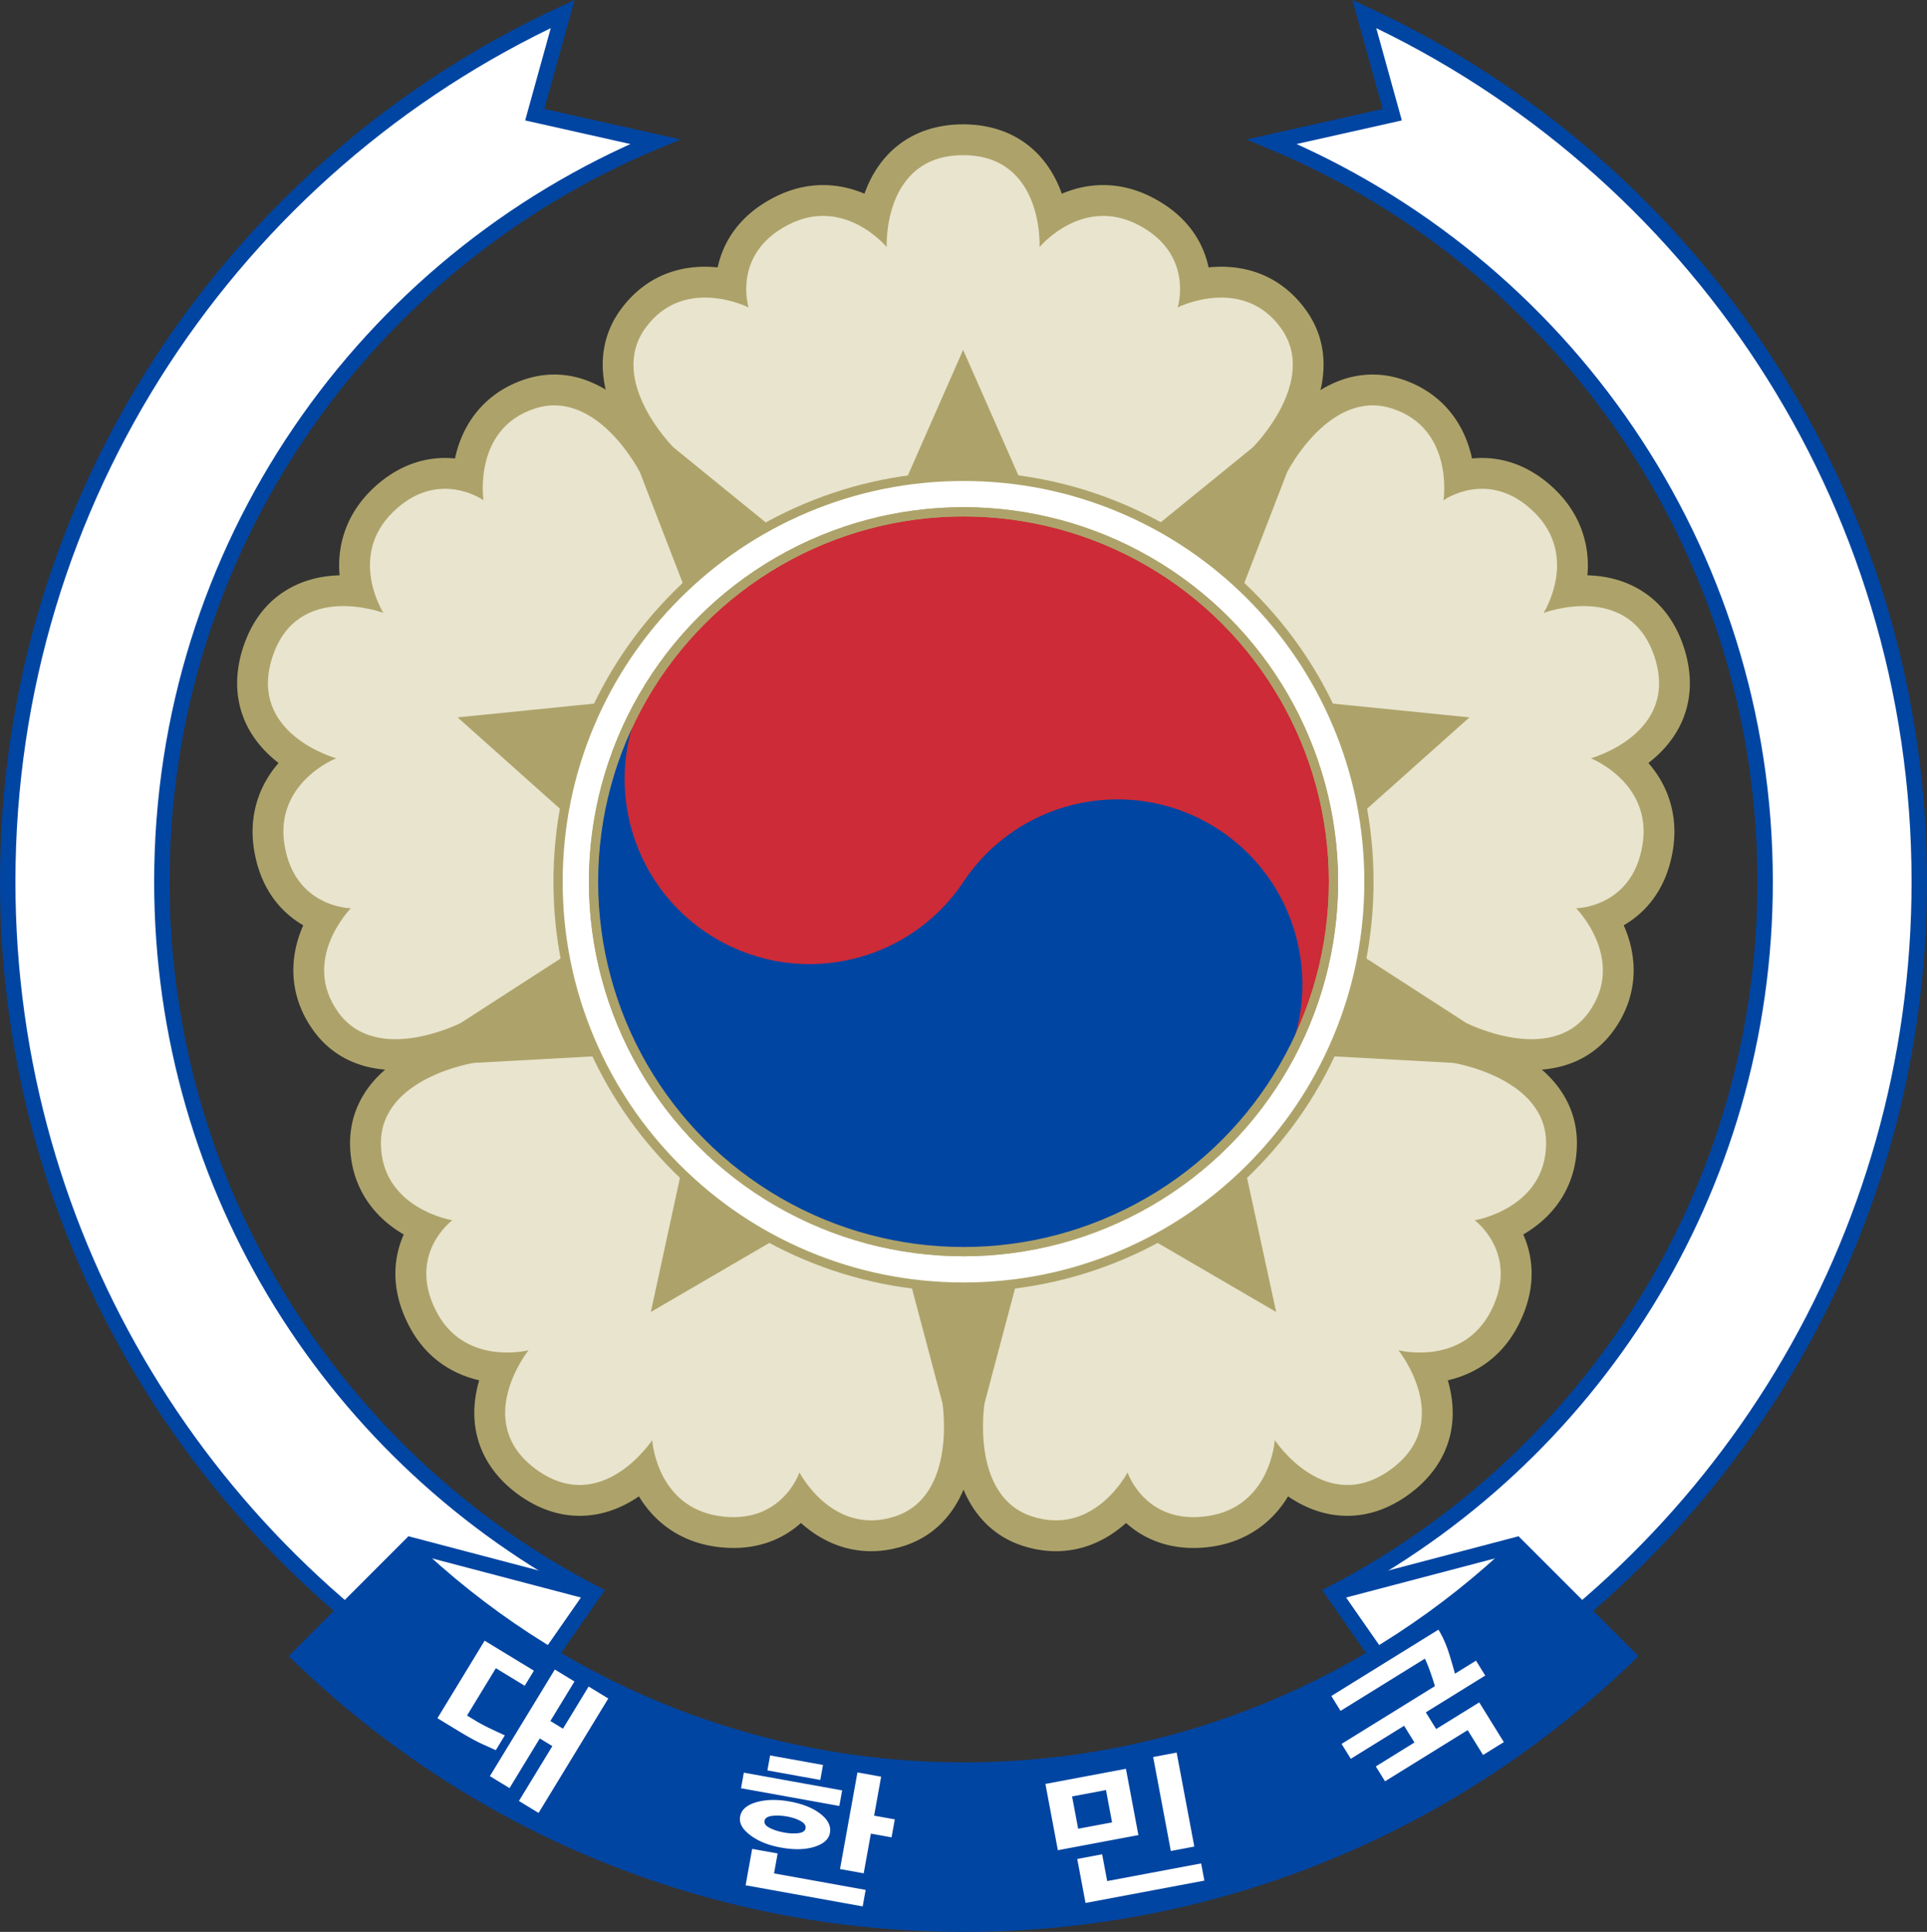<?xml version="1.0" encoding="UTF-8" standalone="no"?>
<svg
   width="1000"
   height="1002.755"
   viewBox="0 0 1000 1002.755"
   version="1.1"
   id="svg14"
   sodipodi:docname="태극근화문.svg"
   xml:space="preserve"
   inkscape:version="1.3 (0e150ed6c4, 2023-07-21)"
   xmlns:inkscape="http://www.inkscape.org/namespaces/inkscape"
   xmlns:sodipodi="http://sodipodi.sourceforge.net/DTD/sodipodi-0.dtd"
   xmlns="http://www.w3.org/2000/svg"
   xmlns:svg="http://www.w3.org/2000/svg"><rect x="0" y="0" width="1000" height="1002.755" fill="#333333" stroke="none"/><defs
     id="defs14" /><sodipodi:namedview
     id="namedview14"
     pagecolor="#ffffff"
     bordercolor="#000000"
     borderopacity="0.25"
     inkscape:showpageshadow="2"
     inkscape:pageopacity="0.0"
     inkscape:pagecheckerboard="0"
     inkscape:deskcolor="#d1d1d1"
     inkscape:zoom="0.29299566"
     inkscape:cx="542.67015"
     inkscape:cy="814.00522"
     inkscape:window-width="1920"
     inkscape:window-height="1009"
     inkscape:window-x="-8"
     inkscape:window-y="-8"
     inkscape:window-maximized="1"
     inkscape:current-layer="svg14" /><path
     fill="#847139"
     d="M871.107 378c6.68-12.381 7.638-26.843 2.771-41.82-4.413-13.582-12.166-23.737-23.04-30.18-7.806-4.625-16.902-7.106-27.063-7.382 1.473-16.657-4.253-32.187-16.39-44.138-11.135-10.972-24.376-16.772-38.289-16.772-1.794 0-3.53.097-5.205.27a67.37 67.37 0 0 0-.473-2.044c-4.769-19.214-17.57-33.102-36.042-39.105-4.944-1.606-10-2.42-15.027-2.42-10.283 0-19.348 3.294-27.095 8.07 3.632-15.27 1.074-29.676-7.637-41.665-10.625-14.625-25.78-22.357-43.826-22.357-2.27 0-4.475.126-6.59.344-2.442-11.383-9.59-26.124-29.133-36.266-8.26-4.288-16.856-6.462-25.548-6.462-8.103 0-15.324 1.848-21.495 4.48-2.492-6.979-6.346-14.218-12.292-20.45-9.71-10.179-23.169-15.559-38.918-15.559-15.748 0-29.206 5.38-38.918 15.56-5.945 6.231-9.8 13.47-12.291 20.448-6.171-2.63-13.39-4.48-21.494-4.48-8.693 0-17.288 2.175-25.547 6.462-19.546 10.144-26.694 24.885-29.136 36.267a64.308 64.308 0 0 0-6.588-.344c-18.046 0-33.2 7.731-43.828 22.357-8.67 11.934-11.241 26.253-7.688 41.438-8.55-5.17-17.55-7.843-26.67-7.843-5.03 0-10.085.814-15.027 2.42-18.474 6.003-31.274 19.89-36.044 39.104-.17.687-.328 1.37-.473 2.045a50.349 50.349 0 0 0-5.204-.27c-13.913 0-27.155 5.798-38.289 16.768-12.138 11.956-17.864 27.482-16.39 44.14-10.161.277-19.258 2.756-27.062 7.38-10.876 6.443-18.628 16.599-23.042 30.183-4.866 14.978-3.907 29.439 2.771 41.82 4.095 7.59 9.801 13.501 15.677 18.03-10.979 12.608-15.47 28.53-12.677 45.33 3.606 21.724 15.416 33.076 25.488 38.918-.28.63-.553 1.275-.819 1.93-7.435 18.348-5.242 37.107 6.176 52.82 8.717 12 21.488 18.903 37.153 20.16-11.854 10.207-18.22 23.332-18.219 38.114 0 19.425 9.252 35.891 26.052 46.365.601.374 1.199.735 1.796 1.081-4.714 10.645-7.596 26.772 2.253 46.463 5.774 11.546 14.303 20.045 25.348 25.258a56.647 56.647 0 0 0 11.55 3.976c-2.088 7.115-3.23 15.247-2.081 23.79 1.874 13.943 9.6 26.206 22.34 35.463 10.125 7.355 20.847 11.085 31.87 11.085 12.24 0 22.62-4.525 30.77-10.106 8.6 14.319 22.35 23.501 39.177 26.035 3.363.507 6.698.764 9.91.764 13.529 0 25.513-4.465 34.981-12.973 10.708 9.598 23.235 14.65 36.428 14.65 5.698 0 11.518-.953 17.297-2.83 14.07-4.572 24.594-14.697 30.637-29.147 6.041 14.45 16.561 24.573 30.636 29.146 5.777 1.877 11.596 2.83 17.296 2.83h.004c13.191 0 25.718-5.051 36.426-14.65 9.468 8.51 21.454 12.976 34.982 12.976 3.21 0 6.544-.257 9.905-.764 16.831-2.536 30.58-11.716 39.179-26.036 8.15 5.58 18.531 10.105 30.77 10.105 11.023 0 21.745-3.729 31.87-11.085 12.741-9.257 20.467-21.52 22.34-35.464 1.148-8.544.008-16.675-2.082-23.79a56.64 56.64 0 0 0 11.55-3.976c11.046-5.213 19.575-13.711 25.347-25.256 9.851-19.695 6.97-35.82 2.255-46.465a66.724 66.724 0 0 0 1.796-1.08c16.8-10.474 26.051-26.94 26.051-46.364.001-14.78-6.365-27.906-18.217-38.114 15.662-1.257 28.435-8.16 37.152-20.159 11.418-15.715 13.61-34.474 6.175-52.822a66.202 66.202 0 0 0-.817-1.93c10.072-5.84 21.882-17.193 25.488-38.915 2.791-16.802-1.7-32.726-12.678-45.333 5.875-4.529 11.58-10.438 15.676-18.03z"
     id="path1"
     style="fill:#ada36a;fill-opacity:1" /><path
     fill="#e9e4ce"
     d="M664.674 170.218c-19.978-27.497-53.52-10.66-53.52-10.66s8.745-27.669-20.458-42.824c-29.204-15.16-51.212 11.501-51.212 11.501s2.241-47.693-39.668-47.693c-41.908 0-39.667 47.693-39.667 47.693s-22.009-26.662-51.212-11.501c-29.204 15.155-20.458 42.825-20.458 42.825s-33.543-16.838-53.52 10.659c-19.982 27.5 14.537 61.99 14.536 61.99l47.747 38.852 55.552 17.37 47.022-106.826 47.021 106.826 55.554-17.37 47.747-38.852c-.001 0 34.517-34.489 14.536-61.99zM277.573 212.046c-32.325 10.502-26.676 47.607-26.676 47.607s-23.614-16.868-47.051 6.222c-23.443 23.09-4.887 52.26-4.887 52.26s-44.667-16.87-57.617 22.988c-12.95 39.858 33.101 52.465 33.101 52.465s-32.157 12.692-26.764 45.152c5.39 32.457 34.408 32.69 34.408 32.69s-26.379 26.698-6.402 54.194c19.98 27.503 63.448 5.33 63.448 5.332l51.705-33.405 33.687-47.467-87.068-77.73 116.128-11.71.646-58.202-22.195-57.416s-22.134-43.486-54.463-32.98zM197.675 593.302c0 33.988 37.033 40.083 37.033 40.083s-23.34 17.244-8.621 46.67c14.715 29.431 48.192 20.797 48.192 20.797s-29.846 37.268 4.057 61.902c33.905 24.633 60.126-15.27 60.126-15.27s2.134 34.507 34.672 39.407c32.534 4.904 41.722-22.621 41.722-22.621s17.24 33.337 49.564 22.835c32.33-10.503 24.677-58.695 24.678-58.695l-15.792-59.497-34.734-46.706L337.74 680.99l24.75-114.062-55.155-18.6-61.465 3.367c.001 0-48.197 7.613-48.195 41.606zM535.582 787.104c32.324 10.503 49.565-22.834 49.565-22.834s9.188 27.526 41.722 22.621c32.538-4.9 34.671-39.407 34.671-39.407s26.221 39.902 60.126 15.27c33.904-24.634 4.058-61.901 4.058-61.901s33.477 8.633 48.192-20.799c14.718-29.425-8.622-46.67-8.622-46.67s37.035-6.094 37.035-40.081c0-33.995-48.198-41.607-48.198-41.608l-61.465-3.366-55.153 18.6 24.75 114.062-100.832-58.785-34.735 46.707-15.79 59.497s-7.655 48.191 24.676 58.694zM824.318 525.625c19.978-27.497-6.4-54.195-6.4-54.195s29.017-.233 34.407-32.69c5.393-32.46-26.765-45.151-26.765-45.151s46.052-12.608 33.102-52.465c-12.951-39.857-57.617-22.988-57.617-22.988s18.555-29.17-4.888-52.26c-23.437-23.092-47.05-6.222-47.05-6.222s5.648-37.105-26.675-47.608c-32.33-10.506-54.464 32.98-54.465 32.98l-22.195 57.417.646 58.202 116.128 11.71-87.066 77.73 33.687 47.468 51.706 33.403c-.002 0 43.465 22.17 63.445-5.33z"
     id="path2"
     style="fill:#e9e4ce;fill-opacity:1" /><path
     fill="#fff"
     stroke="#003478"
     stroke-width="8"
     d="M996 457.66C996 258.002 878.033 85.912 708.004 7.257l14.488 52.272-62.49 14.02c150.33 62.693 255.998 211.055 255.998 384.108 0 160.494-90.888 299.753-224 369.131l46.013 66.129C891.75 808.668 996 645.34 996 457.659Z"
     id="path3"
     style="stroke:#0145a2;stroke-opacity:1" /><path
     fill="#fff"
     d="M500.002 668.058c-28.397 0-55.952-5.564-81.904-16.542-25.056-10.597-47.554-25.765-66.871-45.082-19.317-19.318-34.485-41.815-45.081-66.873-10.977-25.946-16.542-53.503-16.542-81.903 0-28.4 5.564-55.956 16.542-81.902 10.597-25.057 25.765-47.556 45.08-66.871 19.317-19.318 41.816-34.486 66.873-45.084 25.952-10.977 53.506-16.542 81.903-16.542 28.397 0 55.953 5.564 81.903 16.542 25.058 10.598 47.556 25.765 66.871 45.084 19.316 19.314 34.484 41.813 45.082 66.872 10.977 25.95 16.542 53.505 16.542 81.902 0 28.398-5.564 55.954-16.542 81.903-10.597 25.057-25.765 47.555-45.082 66.872-19.316 19.318-41.814 34.485-66.872 45.082-25.95 10.977-53.506 16.542-81.902 16.542z"
     id="path4" /><path
     fill="#ada36a"
     d="M500.002 249.66c28.073 0 55.315 5.5 80.968 16.352 24.77 10.477 47.013 25.472 66.11 44.57 19.097 19.097 34.091 41.34 44.569 66.11C702.5 402.345 708 429.587 708 457.66s-5.5 55.315-16.352 80.967c-10.478 24.771-25.472 47.013-44.57 66.11-19.096 19.097-41.338 34.092-66.109 44.569-25.653 10.852-52.895 16.353-80.968 16.353s-55.315-5.501-80.968-16.353c-24.77-10.477-47.013-25.472-66.11-44.57-19.096-19.095-34.09-41.338-44.568-66.108-10.851-25.653-16.352-52.895-16.352-80.968s5.5-55.315 16.352-80.968c10.477-24.77 25.472-47.013 44.569-66.11 19.096-19.098 41.339-34.093 66.11-44.57 25.652-10.852 52.893-16.352 80.967-16.352m0-4.8c-28.721 0-56.592 5.629-82.838 16.732-25.342 10.718-48.097 26.06-67.633 45.596-19.536 19.536-34.877 42.292-45.595 67.634-11.102 26.246-16.732 54.116-16.732 82.838 0 28.72 5.629 56.592 16.732 82.838 10.718 25.34 26.059 48.097 45.595 67.633 19.536 19.536 42.292 34.877 67.634 45.595 26.247 11.102 54.116 16.732 82.838 16.732 28.72 0 56.59-5.63 82.837-16.732 25.342-10.718 48.098-26.06 67.634-45.595 19.536-19.536 34.877-42.292 45.595-67.634 11.103-26.246 16.732-54.116 16.732-82.837 0-28.721-5.629-56.592-16.732-82.84-10.718-25.34-26.06-48.097-45.595-67.632-19.535-19.537-42.292-34.878-67.634-45.597-26.247-11.102-54.118-16.732-82.838-16.732z"
     id="path5"
     inkscape:label="path5" /><ellipse
     cx="500.002"
     cy="457.658"
     fill="none"
     stroke="#ada36a"
     stroke-width="4.8"
     rx="191.999"
     ry="191.999"
     id="ellipse12"
     style="display:inline;fill:#cd2b37;fill-opacity:1"
     inkscape:label="path6" /><path
     fill="#29166f"
     d="M340.265 351.169c-29.41 44.108-17.487 103.703 26.623 133.112 44.109 29.407 103.704 17.486 133.113-26.622 29.407-44.11 89.004-56.033 133.113-26.622 44.11 29.406 56.03 89.003 26.623 133.113-58.813 88.22-178.006 112.055-266.227 53.244-88.219-58.811-112.061-178.005-53.245-266.225"
     id="path7"
     style="fill:#0145a2;fill-opacity:1" /><path
     fill="#fff"
     stroke="#003478"
     stroke-width="8"
     d="M84 457.66C84 284.605 189.67 136.243 340 73.55l-62.491-14.02 14.488-52.273C121.967 85.912 4 258.003 4 457.66c0 187.682 104.246 351.01 257.99 435.26l46.012-66.13C174.891 757.412 84 618.154 84 457.66Z"
     id="path8"
     style="stroke:#0145a2;stroke-opacity:1" /><path
     fill="#29166f"
     d="m847.382 856.732-59.345-59.344-2.827 2.713c-74.034 71.016-174.488 114.652-285.176 114.653-110.688 0-211.216-43.637-285.249-114.653l-2.83-2.716-62.154 62.214 2.926 2.828c89.934 86.868 212.393 140.33 347.308 140.328h.011c134.908 0 257.352-53.454 347.286-140.318l2.928-2.829z"
     id="path9"
     style="fill:#0145a2;fill-opacity:1" /><path
     fill="#29166f"
     d="m307.04 830.67-97.008-25.517 1.923-7.765 97.01 25.518zM692.952 830.67l97.01-25.517-1.925-7.762-97.01 25.517z"
     id="path10"
     style="fill:#0145a2;fill-opacity:1" /><path
     fill="none"
     d="M785.21 807.08c-74.034 71.016-174.486 114.653-285.176 114.654-110.688-.001-211.216-43.638-285.247-114.654"
     id="path11" /><path
     fill="#fff"
     d="m739.911 888.793 5.368 8.667 22.356-13.845 12.772 20.626-10.783 6.676-7.987-12.9-42.887 26.562-4.785-7.726 20.055-12.422-5.367-8.667-27.667 17.133-4.786-7.726 48.437-29.997a163.81 163.81 0 0 0-2.322-7.114c-.942-2.701-1.902-5.08-2.883-7.138l-43.759 27.102-4.786-7.726 55.572-34.417c2.302 3.719 4.216 8.079 5.743 13.082 1.525 5.004 2.466 8.264 2.82 9.78l10.941-6.776 4.785 7.726zM548.972 960.352l-6.465-34.405 41.789-7.856 6.465 34.405zm24.97-31.227-17.596 3.307 3.153 16.775 17.595-3.305zm-10.621 58.602-4.292-22.833 12.922-2.43 2.613 13.903 48.753-9.165 1.68 8.931zm44.268-26.976-9.165-48.772 12.188-2.292 9.166 48.772zM422.65 958.583c-4.756 1.498-10.559 1.629-17.41.393-6.424-1.16-11.71-3.288-15.856-6.392-4.148-3.102-5.915-6.338-5.307-9.708.635-3.525 3.435-6.006 8.4-7.439 4.964-1.433 10.69-1.565 17.175-.396 6.853 1.235 12.229 3.383 16.13 6.442 3.902 3.06 5.536 6.351 4.9 9.876-.6 3.318-3.279 5.725-8.032 7.224zm-38.104-30.398 1.46-8.087 51.023 9.2-1.46 8.088zm2.38 50.372 3.408-18.897 13.215 2.383-1.867 10.343 47.537 8.571-1.543 8.554zm28.52-33.358c-1.985-1.08-4.322-1.863-7.014-2.348-2.814-.508-5.4-.613-7.761-.317-2.36.297-3.665 1.145-3.917 2.547-.262 1.45.665 2.702 2.782 3.752 2.116 1.051 4.581 1.83 7.397 2.339 2.691.483 5.15.595 7.377.327 2.227-.268 3.47-1.102 3.721-2.503.262-1.45-.601-2.716-2.584-3.797zm-17.198-26.265 1.402-7.777 27.439 4.95-1.403 7.775zm53.683 32.804-3.718 20.608-12.297-2.217 9.047-50.16 12.297 2.219-3.647 20.218 10.737 1.937-1.683 9.331zM250.613 905.416c-3.314-1.494-7.65-3.872-13.014-7.138l-10.593-6.451L251.5 851.6l25.566 15.566-4.767 7.83-14.973-9.117-14.96 24.567 4.78 2.91c2.627 1.54 5.472 3.023 8.53 4.455a479.832 479.832 0 0 0 6.306 2.914l-4.685 7.694c-1.145-.51-3.373-1.51-6.684-3.004zm18.686 29.373 17.345-28.483-6.53-3.976-15.7 25.783-10.195-6.208 33.701-55.344 10.196 6.207-12.495 20.518 6.53 3.977 13.316-21.867 10.195 6.208-36.167 59.394z"
     id="path12" /><ellipse
     cx="500.002"
     cy="457.658"
     fill="none"
     stroke="#ada36a"
     stroke-width="4.8"
     rx="191.999"
     ry="191.999"
     id="ellipse12-5"
     style="display:inline"
     inkscape:label="ellipse12" /></svg>
